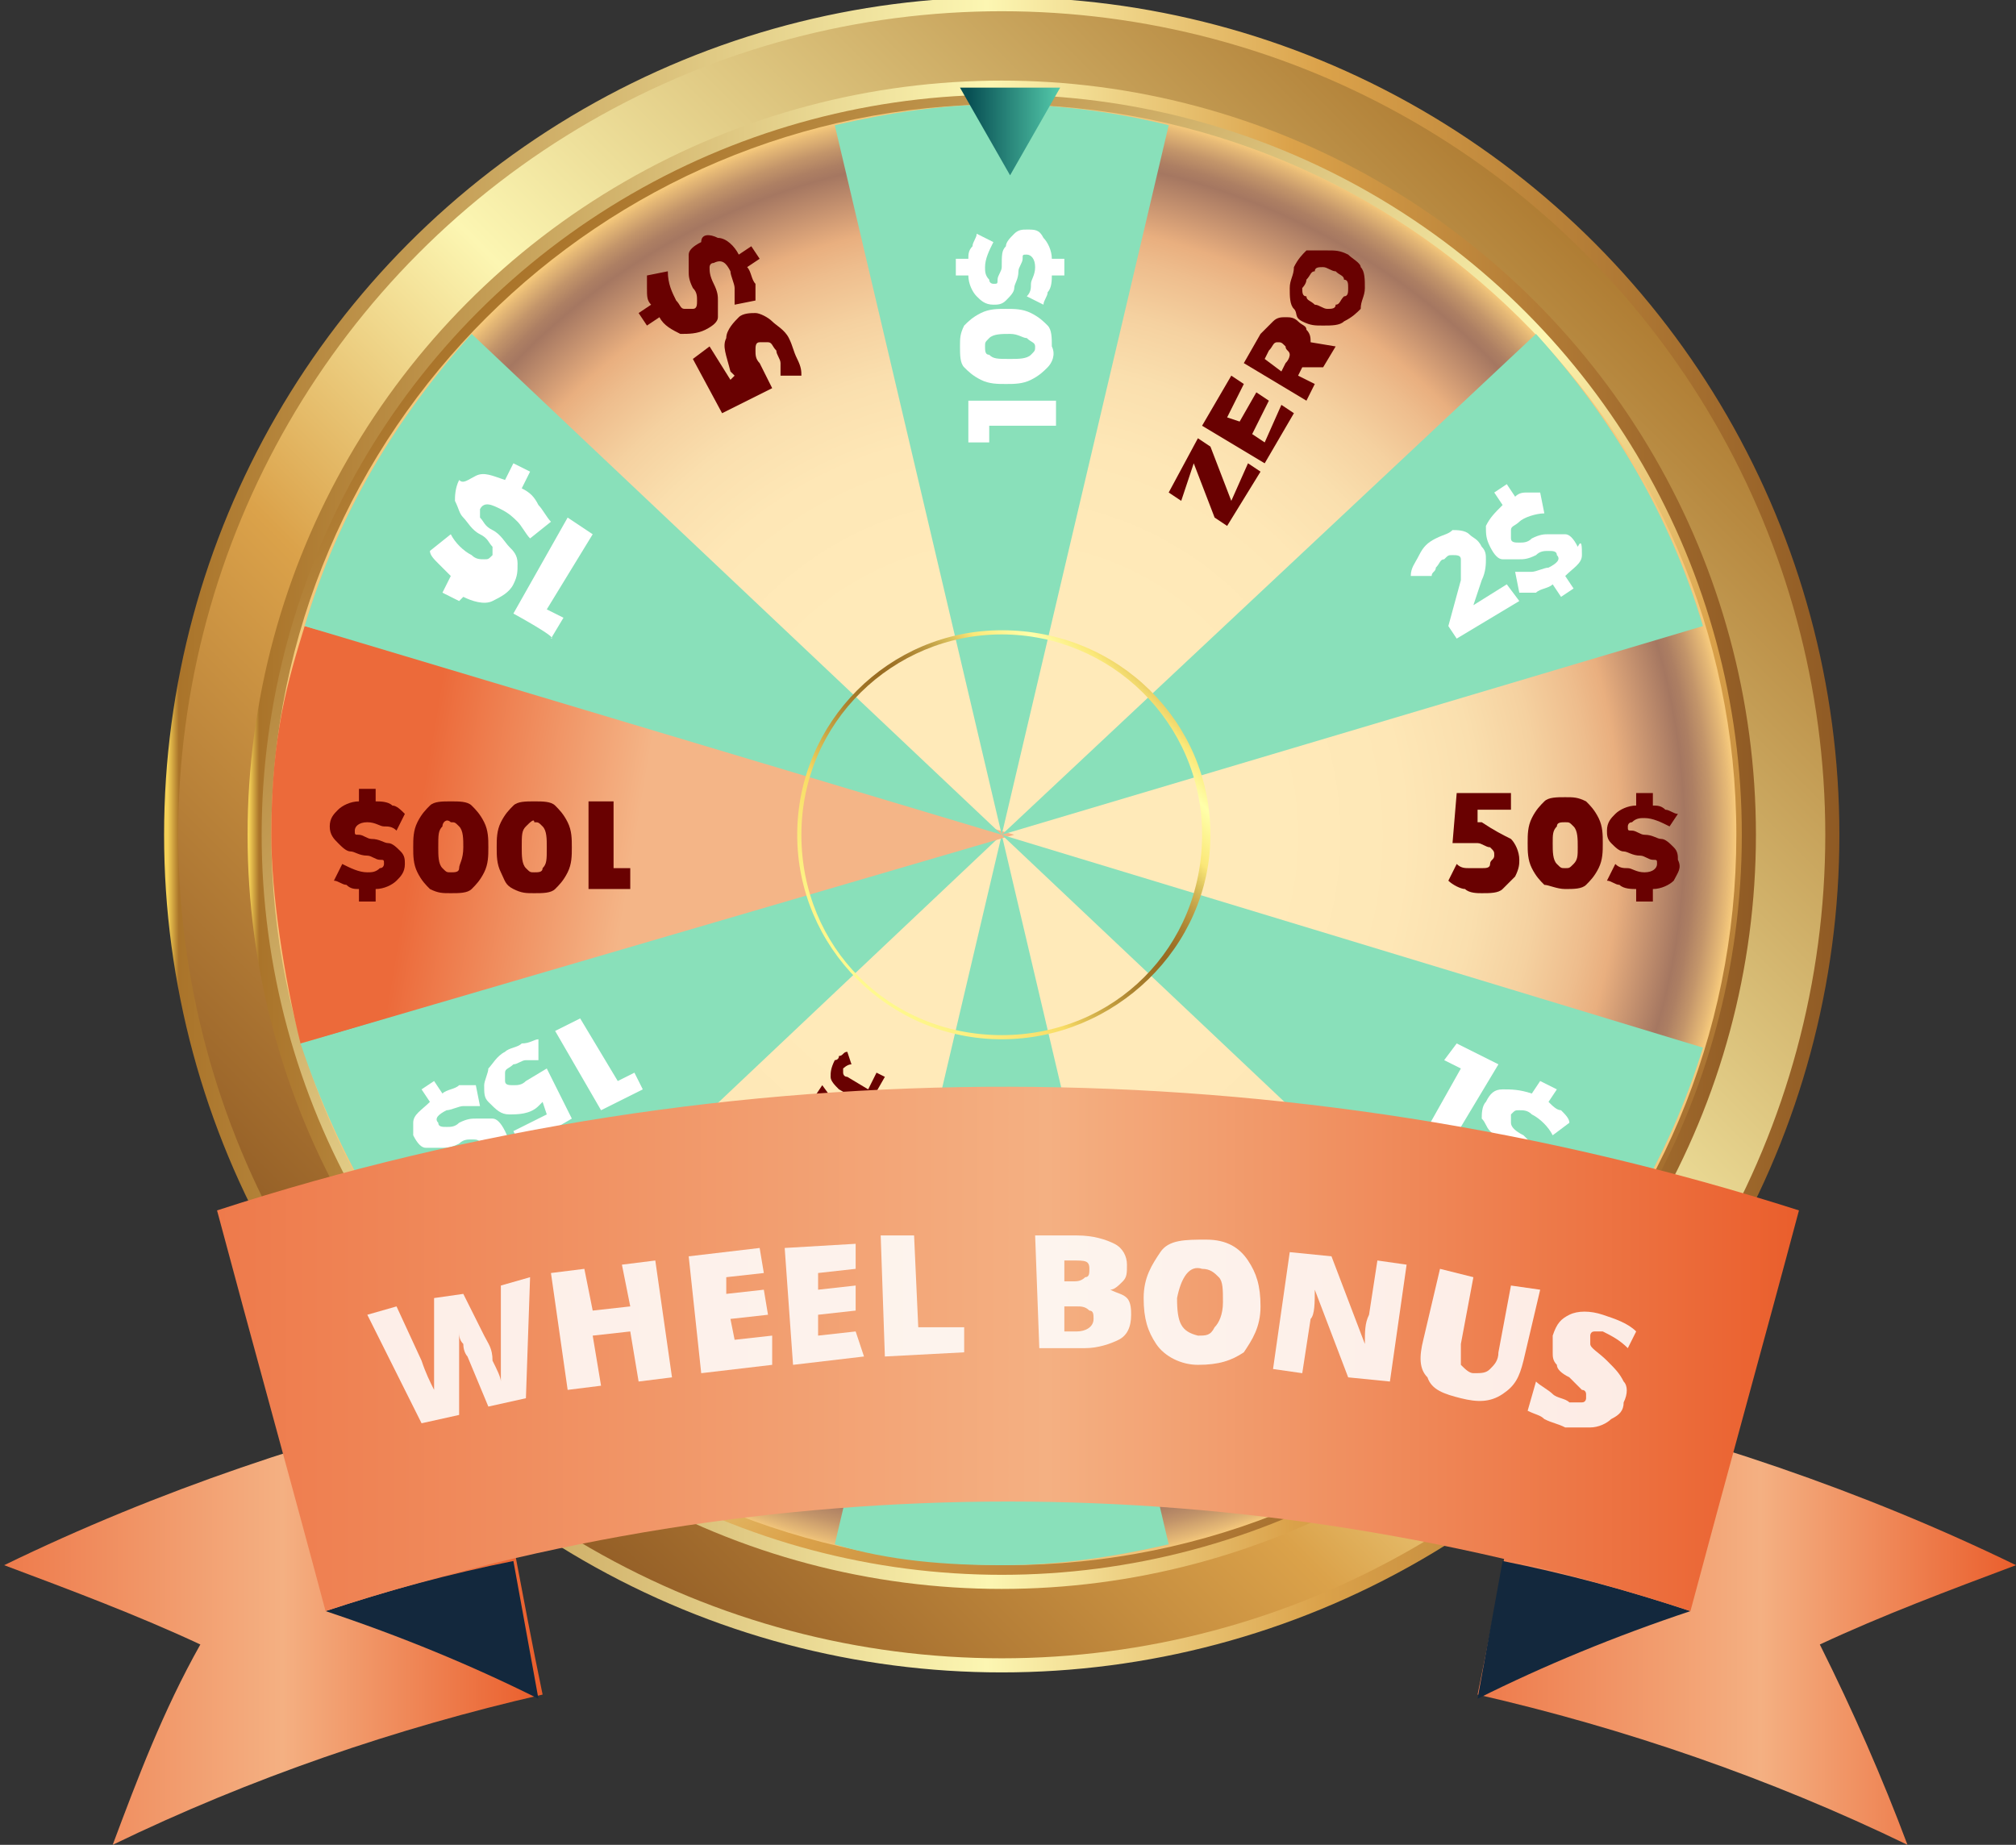 <?xml version="1.0" encoding="utf-8"?>
<!-- Generator: Adobe Illustrator 27.8.1, SVG Export Plug-In . SVG Version: 6.00 Build 0)  -->
<svg version="1.1" id="Layer_1" xmlns="http://www.w3.org/2000/svg" xmlns:xlink="http://www.w3.org/1999/xlink" x="0px" y="0px"
	 viewBox="0 0 48.3 44.2" style="enable-background:new 0 0 48.3 44.2;" xml:space="preserve">
<rect x="0" y="0" width="48.3" height="44.2" fill="#333333" stroke="none"/>
<style type="text/css">
	
		.st0{fill:url(#SVGID_1_);stroke:url(#SVGID_00000039822544043907197770000014112759061255991969_);stroke-width:0.338;stroke-miterlimit:10;}
	
		.st1{fill:url(#SVGID_00000021107917306969539910000015622594350418070941_);stroke:url(#SVGID_00000151517018568001649200000000832041488301303741_);stroke-width:0.338;stroke-miterlimit:10;}
	.st2{fill:url(#SVGID_00000036219584699114089750000010949034250261054090_);}
	.st3{fill:#89E0BA;}
	.st4{fill:url(#SVGID_00000105390818541229503900000011878249951004382105_);}
	.st5{fill:#FDEF9A;}
	.st6{fill:#FFFFFF;}
	.st7{fill:#690101;}
	.st8{fill:url(#SVGID_00000181805199844819859660000006903780073583540410_);}
	.st9{fill:url(#SVGID_00000171704756420710054050000017978974394415523003_);}
	.st10{fill:url(#SVGID_00000086665419232056580910000004937761890393508996_);}
	.st11{fill:#13283D;}
	.st12{fill:url(#SVGID_00000098206335734905509500000012492316796561565602_);}
	.st13{fill:url(#SVGID_00000152981378125022308240000000804950754381093300_);}
	.st14{opacity:0.86;}
</style>
<g>
	<g id="Layer_2_00000095304091425038390950000013988857648034823612_">
		<g id="_ÎÓÈ_1">
			
				<linearGradient id="SVGID_1_" gradientUnits="userSpaceOnUse" x1="39.18" y1="41.109" x2="9.91" y2="11.839" gradientTransform="matrix(1 0 0 -1 6.348833e-05 46)">
				<stop  offset="0" style="stop-color:#F4D056"/>
				<stop  offset="6.599999e-03" style="stop-color:#AA742A"/>
				<stop  offset="0.49" style="stop-color:#FCF6B2"/>
				<stop  offset="0.69" style="stop-color:#DBA24A"/>
				<stop  offset="1" style="stop-color:#8F5A24"/>
			</linearGradient>
			
				<linearGradient id="SVGID_00000013874081918368958390000016052961494576332953_" gradientUnits="userSpaceOnUse" x1="4.021" y1="25.977" x2="44.075" y2="25.977" gradientTransform="matrix(1 0 0 -1 6.348833e-05 46)">
				<stop  offset="0" style="stop-color:#F4D056"/>
				<stop  offset="6.599999e-03" style="stop-color:#AA742A"/>
				<stop  offset="0.49" style="stop-color:#FCF6B2"/>
				<stop  offset="0.69" style="stop-color:#DBA24A"/>
				<stop  offset="1" style="stop-color:#8F5A24"/>
			</linearGradient>
			
				<circle style="fill:url(#SVGID_1_);stroke:url(#SVGID_00000013874081918368958390000016052961494576332953_);stroke-width:0.338;stroke-miterlimit:10;" cx="24" cy="20" r="19.9"/>
			
				<linearGradient id="SVGID_00000003816842625833288620000002278337943014319527_" gradientUnits="userSpaceOnUse" x1="11.275" y1="38.751" x2="38.4" y2="11.626" gradientTransform="matrix(1 0 0 -1 6.348833e-05 46)">
				<stop  offset="0" style="stop-color:#F4D056"/>
				<stop  offset="6.599999e-03" style="stop-color:#AA742A"/>
				<stop  offset="0.49" style="stop-color:#FCF6B2"/>
				<stop  offset="0.69" style="stop-color:#DBA24A"/>
				<stop  offset="1" style="stop-color:#8F5A24"/>
			</linearGradient>
			
				<linearGradient id="SVGID_00000086659749421177665010000003997997665610274720_" gradientUnits="userSpaceOnUse" x1="5.972" y1="25.977" x2="42.124" y2="25.977" gradientTransform="matrix(1 0 0 -1 6.348833e-05 46)">
				<stop  offset="0" style="stop-color:#F4D056"/>
				<stop  offset="6.599999e-03" style="stop-color:#AA742A"/>
				<stop  offset="0.49" style="stop-color:#FCF6B2"/>
				<stop  offset="0.69" style="stop-color:#DBA24A"/>
				<stop  offset="1" style="stop-color:#8F5A24"/>
			</linearGradient>
			
				<circle style="fill:url(#SVGID_00000003816842625833288620000002278337943014319527_);stroke:url(#SVGID_00000086659749421177665010000003997997665610274720_);stroke-width:0.338;stroke-miterlimit:10;" cx="24" cy="20" r="17.9"/>
			
				<radialGradient id="SVGID_00000006681957233725735530000000628577326582149804_" cx="24.049" cy="25.977" r="17.514" gradientTransform="matrix(1 0 0 -1 0 46)" gradientUnits="userSpaceOnUse">
				<stop  offset="0.374" style="stop-color:#FFEAB9"/>
				<stop  offset="0.547" style="stop-color:#FEE7B6"/>
				<stop  offset="0.649" style="stop-color:#FADFAE"/>
				<stop  offset="0.732" style="stop-color:#F5D1A0"/>
				<stop  offset="0.804" style="stop-color:#EEBD8D"/>
				<stop  offset="0.843" style="stop-color:#E9AF7F"/>
				<stop  offset="0.931" style="stop-color:#A57761"/>
				<stop  offset="0.945" style="stop-color:#AD7F63"/>
				<stop  offset="0.966" style="stop-color:#C3956A"/>
				<stop  offset="0.991" style="stop-color:#E6B976"/>
				<stop  offset="1" style="stop-color:#F5C87B"/>
			</radialGradient>
			<path style="fill:url(#SVGID_00000006681957233725735530000000628577326582149804_);" d="M41.6,20c0,9.7-7.8,17.5-17.5,17.5
				S6.5,29.7,6.5,20S14.4,2.5,24,2.5S41.6,10.3,41.6,20z"/>
			<g>
				<path class="st3" d="M11.3,32L24,20l-16.8,5C8.1,27.7,9.5,30.1,11.3,32z"/>
				<path class="st3" d="M24,37.5c1.4,0,2.7-0.2,4-0.5l-4-17l-4,17C21.3,37.4,22.7,37.5,24,37.5L24,37.5z"/>
				
					<linearGradient id="SVGID_00000054948064165357072830000010049616915160967842_" gradientUnits="userSpaceOnUse" x1="-1014.159" y1="348.936" x2="-1013.074" y2="357.082" gradientTransform="matrix(-3.438488e-02 0.999 0.999 3.438488e-02 -373.657 1022.034)">
					<stop  offset="0" style="stop-color:#EC6A3A"/>
					<stop  offset="0.636" style="stop-color:#F4B587"/>
				</linearGradient>
				<path style="fill:url(#SVGID_00000054948064165357072830000010049616915160967842_);" d="M6.5,20c0,1.4,0.3,3.4,0.7,5l17.1-5
					L7.3,15C6.9,16.3,6.5,17.6,6.5,20L6.5,20z"/>
				<path class="st3" d="M40.8,25.1L24,20l12.7,12C38.6,30.1,40,27.7,40.8,25.1L40.8,25.1z"/>
				<path class="st3" d="M36.8,8L24,20l16.8-5C40,12.3,38.6,10,36.8,8L36.8,8z"/>
				<path class="st3" d="M7.3,15L24,20L11.3,8C9.5,10,8.1,12.3,7.3,15z"/>
				<path class="st3" d="M24,2.5c-1.4,0-2.7,0.2-4,0.5l4,17l4-17C26.8,2.7,25.4,2.5,24,2.5L24,2.5z"/>
			</g>
			<path class="st5" d="M23.6,32.8h-0.3v-0.9h0.2l0.4,0.5c0,0,0.1,0.1,0.1,0.1c0,0,0.1,0,0.1,0c0,0,0.1,0,0.1,0c0,0,0-0.1,0-0.1
				c0,0,0-0.1,0-0.1c0,0,0-0.1-0.1-0.1l0.1-0.3c0.1,0,0.1,0.1,0.2,0.2c0,0.1,0.1,0.2,0.1,0.3c0,0.1,0,0.2,0,0.2s-0.1,0.1-0.1,0.2
				c-0.1,0-0.1,0.1-0.2,0.1c-0.1,0-0.1,0-0.2,0c-0.1,0-0.1-0.1-0.2-0.2l-0.2-0.2C23.6,32.3,23.6,32.8,23.6,32.8z"/>
			<path class="st5" d="M23.3,33.2c0-0.1,0.1-0.1,0.2-0.2c0.1,0,0.2-0.1,0.3-0.1s0.2,0,0.3,0.1c0.1,0,0.2,0.1,0.2,0.2
				c0,0.1,0.1,0.2,0.1,0.3c0,0.1,0,0.2-0.1,0.3c0,0.1-0.1,0.1-0.2,0.2C24.1,34,24,34,23.9,34s-0.2,0-0.3-0.1c-0.1,0-0.2-0.1-0.2-0.2
				c0-0.1-0.1-0.2-0.1-0.3C23.3,33.3,23.3,33.2,23.3,33.2z M23.6,33.6c0.1,0,0.1,0.1,0.3,0.1s0.2,0,0.3-0.1c0.1,0,0.1-0.1,0.1-0.1
				c0-0.1,0-0.1-0.1-0.1c-0.1,0-0.1-0.1-0.3-0.1s-0.2,0-0.3,0.1c-0.1,0-0.1,0.1-0.1,0.1C23.5,33.5,23.6,33.5,23.6,33.6z"/>
			<path class="st5" d="M23.4,35c-0.1-0.1-0.1-0.2-0.1-0.3h-0.2v-0.2h0.2c0-0.1,0-0.2,0-0.2c0-0.1,0.1-0.1,0.1-0.2l0.3,0.1
				c0,0.1-0.1,0.1-0.1,0.2c0,0.1,0,0.1,0,0.2c0,0.1,0,0.2,0.1,0.2c0,0,0.1,0,0.1-0.1c0,0,0-0.1,0.1-0.2c0-0.1,0-0.2,0.1-0.2
				c0-0.1,0.1-0.1,0.1-0.2c0,0,0.1-0.1,0.2-0.1c0.1,0,0.2,0,0.3,0.1c0.1,0.1,0.1,0.2,0.1,0.3h0.2v0.2h-0.2c0,0.1,0,0.1,0,0.2
				c0,0.1,0,0.1-0.1,0.2L24.2,35c0.1-0.1,0.1-0.2,0.1-0.3c0-0.1,0-0.1,0-0.1c0,0,0,0-0.1,0c0,0-0.1,0-0.1,0.1c0,0,0,0.1-0.1,0.2
				c0,0.1,0,0.2-0.1,0.2c0,0.1-0.1,0.1-0.1,0.2c0,0-0.1,0.1-0.2,0.1C23.6,35.1,23.5,35.1,23.4,35L23.4,35z"/>
			<path class="st6" d="M23.2,9.6h2.1v0.6h-1.6v0.4h-0.5V9.6z"/>
			<path class="st6" d="M25.1,8.8c-0.1,0.1-0.2,0.2-0.4,0.3c-0.2,0.1-0.4,0.1-0.6,0.1c-0.2,0-0.4,0-0.6-0.1
				c-0.2-0.1-0.3-0.2-0.4-0.3c-0.1-0.1-0.1-0.3-0.1-0.5c0-0.2,0-0.3,0.1-0.5c0.1-0.1,0.2-0.2,0.4-0.3c0.2-0.1,0.4-0.1,0.6-0.1
				c0.2,0,0.4,0,0.6,0.1s0.3,0.2,0.4,0.3c0.1,0.1,0.1,0.3,0.1,0.5C25.3,8.5,25.2,8.7,25.1,8.8z M24.6,8.1C24.5,8.1,24.4,8,24.2,8
				c-0.2,0-0.4,0-0.5,0.1c-0.1,0.1-0.1,0.1-0.1,0.2c0,0.1,0,0.2,0.1,0.2c0.1,0.1,0.2,0.1,0.5,0.1c0.2,0,0.4,0,0.5-0.1
				c0.1-0.1,0.1-0.1,0.1-0.2C24.8,8.2,24.7,8.2,24.6,8.1z"/>
			<path class="st6" d="M25,5.7c0.1,0.1,0.2,0.3,0.2,0.5h0.3v0.4h-0.3c0,0.1,0,0.3-0.1,0.4c0,0.1-0.1,0.2-0.1,0.3l-0.4-0.2
				c0.1-0.1,0.1-0.2,0.1-0.3c0-0.1,0.1-0.2,0.1-0.4c0-0.2-0.1-0.3-0.2-0.3c-0.1,0-0.1,0-0.1,0.1c0,0.1-0.1,0.2-0.1,0.3
				c0,0.2-0.1,0.3-0.1,0.4c0,0.1-0.1,0.2-0.2,0.3c-0.1,0.1-0.2,0.1-0.3,0.1c-0.2,0-0.3-0.1-0.4-0.2c-0.1-0.1-0.2-0.3-0.2-0.5h-0.3
				V6.2h0.3c0-0.1,0-0.2,0.1-0.3c0-0.1,0.1-0.2,0.1-0.3l0.4,0.2c-0.1,0.2-0.2,0.4-0.2,0.6c0,0.1,0,0.2,0.1,0.3
				c0,0.1,0.1,0.1,0.1,0.1c0.1,0,0.1,0,0.1-0.1c0-0.1,0.1-0.2,0.1-0.3C24,6.1,24,6,24.1,5.9c0-0.1,0.1-0.2,0.2-0.3
				c0.1-0.1,0.2-0.1,0.3-0.1C24.8,5.5,24.9,5.5,25,5.7L25,5.7z"/>
			<path class="st6" d="M36.1,14l0.3,0.4l-1.5,0.9l-0.2-0.3l0.3-1.1c0-0.1,0-0.2,0-0.3c0-0.1,0-0.1,0-0.2c0-0.1-0.1-0.1-0.2-0.1
				c-0.1,0-0.1,0-0.2,0.1c-0.1,0-0.1,0.1-0.2,0.2c0,0.1-0.1,0.1-0.1,0.2l-0.5,0c0-0.2,0.1-0.3,0.2-0.5c0.1-0.2,0.2-0.3,0.4-0.4
				c0.2-0.1,0.3-0.1,0.4-0.2c0.1,0,0.3,0,0.4,0.1c0.1,0.1,0.2,0.1,0.3,0.3c0.1,0.1,0.1,0.2,0.1,0.3c0,0.1,0,0.3-0.1,0.5l-0.2,0.6
				L36.1,14L36.1,14z"/>
			<path class="st6" d="M37.9,13.3c0,0.2-0.2,0.3-0.4,0.5l0.2,0.3l-0.3,0.2L37.2,14c-0.1,0.1-0.3,0.1-0.4,0.2c-0.1,0-0.3,0-0.4,0
				l-0.1-0.5c0.1,0,0.3,0,0.4,0c0.1,0,0.3-0.1,0.4-0.1c0.2-0.1,0.3-0.2,0.2-0.3c0-0.1-0.1-0.1-0.2-0.1c-0.1,0-0.2,0-0.3,0.1
				c-0.2,0.1-0.3,0.1-0.4,0.1c-0.1,0-0.2,0-0.4,0c-0.1,0-0.2-0.1-0.3-0.3c-0.1-0.2-0.1-0.3-0.1-0.5c0.1-0.2,0.2-0.3,0.4-0.5
				l-0.2-0.3l0.3-0.2l0.2,0.3c0.1-0.1,0.2-0.1,0.3-0.1c0.1,0,0.2,0,0.3,0l0.1,0.5c-0.2,0-0.5,0.1-0.6,0.2c-0.1,0.1-0.2,0.1-0.2,0.2
				c0,0.1,0,0.1,0,0.2c0,0.1,0.1,0.1,0.2,0.1c0.1,0,0.2,0,0.3-0.1c0.2-0.1,0.3-0.1,0.4-0.1c0.1,0,0.2,0,0.4,0c0.1,0,0.2,0.1,0.3,0.3
				C37.9,12.9,37.9,13.1,37.9,13.3L37.9,13.3z"/>
			<path class="st6" d="M14.4,26.6l-1.1-1.9l0.6-0.3l0.9,1.5l0.4-0.2l0.2,0.4L14.4,26.6z"/>
			<path class="st6" d="M12.2,26.7c-0.2,0-0.3-0.1-0.5-0.3c-0.1-0.1-0.1-0.2-0.1-0.4c0-0.1,0.1-0.3,0.1-0.4c0.1-0.1,0.2-0.3,0.4-0.4
				c0.1-0.1,0.3-0.1,0.4-0.2c0.2,0,0.3-0.1,0.4-0.1l0,0.5c-0.1,0-0.2,0-0.3,0c-0.1,0-0.2,0.1-0.3,0.1c-0.1,0.1-0.2,0.1-0.2,0.2
				c0,0.1,0,0.1,0,0.2c0,0.1,0.1,0.1,0.2,0.1c0.1,0,0.2,0,0.3-0.1l0.5-0.3l0.6,1.2l-1.2,0.7l-0.2-0.4l0.8-0.4l-0.1-0.3l-0.1,0.1
				C12.7,26.7,12.4,26.7,12.2,26.7L12.2,26.7z"/>
			<path class="st6" d="M9.9,26.9c0-0.2,0.2-0.3,0.4-0.5l-0.2-0.3l0.3-0.2l0.2,0.3c0.1-0.1,0.3-0.1,0.4-0.2c0.1,0,0.3,0,0.4,0
				l0.1,0.5c-0.1,0-0.2,0-0.4,0c-0.1,0-0.3,0.1-0.4,0.1c-0.2,0.1-0.3,0.2-0.2,0.3c0,0.1,0.1,0.1,0.2,0.1s0.2,0,0.3-0.1
				c0.2-0.1,0.3-0.1,0.4-0.1c0.1,0,0.2,0,0.4,0c0.1,0,0.2,0.1,0.3,0.3c0.1,0.2,0.1,0.3,0.1,0.5c0,0.2-0.2,0.3-0.4,0.5l0.2,0.3
				l-0.3,0.2l-0.2-0.3c-0.1,0.1-0.2,0.1-0.3,0.1c-0.1,0-0.2,0-0.3,0L10.7,28c0.2,0,0.5-0.1,0.6-0.2c0.1-0.1,0.2-0.1,0.2-0.2
				c0-0.1,0-0.1,0-0.2c0-0.1-0.1-0.1-0.2-0.1c-0.1,0-0.2,0-0.3,0.1c-0.2,0.1-0.3,0.1-0.4,0.1c-0.1,0-0.2,0-0.4,0
				c-0.1,0-0.2-0.1-0.3-0.3C9.9,27.2,9.9,27,9.9,26.9L9.9,26.9z"/>
			<path class="st6" d="M35.9,25.5l-1.2,2l-0.6-0.3l0.9-1.6l-0.4-0.2l0.3-0.4L35.9,25.5L35.9,25.5z"/>
			<path class="st6" d="M36.6,28.5c-0.2,0-0.4,0-0.6-0.1l-0.2,0.3l-0.4-0.2l0.2-0.3c-0.1-0.1-0.3-0.2-0.4-0.3
				c-0.1-0.1-0.2-0.2-0.2-0.3l0.4-0.3c0.1,0.1,0.1,0.2,0.2,0.3c0.1,0.1,0.2,0.2,0.3,0.3c0.2,0.1,0.4,0.1,0.4,0c0-0.1,0-0.1,0-0.2
				c0-0.1-0.1-0.2-0.3-0.3c-0.1-0.1-0.2-0.2-0.3-0.3c-0.1-0.1-0.1-0.2-0.2-0.3c0-0.1,0-0.3,0.1-0.4c0.1-0.2,0.2-0.3,0.4-0.3
				c0.2,0,0.4,0,0.7,0.1l0.2-0.3l0.4,0.2l-0.2,0.3c0.1,0.1,0.2,0.2,0.3,0.2c0.1,0.1,0.2,0.2,0.2,0.3l-0.4,0.3
				c-0.1-0.2-0.3-0.4-0.5-0.5c-0.1-0.1-0.2-0.1-0.3-0.1c-0.1,0-0.1,0-0.2,0.1c0,0.1,0,0.1,0,0.2c0,0.1,0.1,0.2,0.3,0.3
				c0.1,0.1,0.2,0.2,0.3,0.3c0.1,0.1,0.1,0.2,0.2,0.3c0,0.1,0,0.3-0.1,0.4C37,28.3,36.8,28.4,36.6,28.5L36.6,28.5z"/>
			<path class="st6" d="M12.3,14.7l1.3-2.3l0.6,0.4l-1.1,1.8l0.4,0.2l-0.3,0.5C13.4,15.3,12.3,14.7,12.3,14.7z"/>
			<path class="st6" d="M11.4,11.4c0.2-0.1,0.4,0,0.7,0.1l0.2-0.4l0.4,0.2l-0.2,0.4c0.2,0.1,0.3,0.2,0.4,0.4
				c0.1,0.1,0.2,0.3,0.3,0.4l-0.5,0.4c-0.1-0.1-0.2-0.3-0.3-0.4c-0.1-0.1-0.2-0.2-0.4-0.3c-0.2-0.1-0.4-0.2-0.5,0c0,0.1,0,0.1,0,0.2
				c0.1,0.1,0.1,0.2,0.3,0.3c0.2,0.1,0.3,0.3,0.4,0.4c0.1,0.1,0.2,0.2,0.2,0.4s0,0.3-0.1,0.5c-0.1,0.2-0.3,0.3-0.5,0.4
				c-0.2,0.1-0.5,0-0.7-0.1L11,14.4l-0.4-0.2l0.2-0.4c-0.1-0.1-0.2-0.2-0.3-0.3c-0.1-0.1-0.2-0.2-0.2-0.3l0.5-0.4
				c0.1,0.2,0.3,0.4,0.5,0.5c0.1,0.1,0.2,0.1,0.3,0.1c0.1,0,0.1,0,0.2-0.1c0-0.1,0-0.1,0-0.2c-0.1-0.1-0.1-0.2-0.3-0.3
				c-0.2-0.1-0.3-0.3-0.4-0.4c-0.1-0.1-0.1-0.2-0.2-0.4c0-0.1,0-0.3,0.1-0.5C11.1,11.6,11.2,11.5,11.4,11.4L11.4,11.4z"/>
			<g>
				<path class="st7" d="M29.9,11.1l0.3,0.2l-0.8,1.3l-0.3-0.2l-0.5-1.3L28.3,12L28,11.8l0.7-1.3l0.3,0.2l0.5,1.3L29.9,11.1
					L29.9,11.1z"/>
				<path class="st7" d="M30.7,9.7l0.3,0.2l-0.7,1.2l-1.5-0.9l0.7-1.2l0.3,0.2L29.4,10l0.3,0.1l0.4-0.7l0.3,0.2L30,10.4l0.3,0.2
					L30.7,9.7L30.7,9.7z"/>
				<path class="st7" d="M31.2,8.8L31.1,9l0.4,0.2l-0.2,0.4l-1.5-0.9l0.4-0.7c0.1-0.1,0.2-0.2,0.3-0.3c0.1-0.1,0.2-0.1,0.3-0.1
					c0.1,0,0.2,0,0.3,0.1c0.1,0.1,0.2,0.1,0.2,0.2c0.1,0.1,0.1,0.2,0.1,0.3L32,8.3l-0.3,0.5L31.2,8.8L31.2,8.8z M30.6,8.2
					c-0.1,0-0.1,0.1-0.2,0.2l-0.1,0.2l0.4,0.3l0.1-0.2c0.1-0.1,0.1-0.2,0.1-0.2c0-0.1-0.1-0.1-0.1-0.2C30.7,8.2,30.7,8.2,30.6,8.2
					L30.6,8.2z"/>
				<path class="st7" d="M32.2,7.7c-0.1,0.1-0.3,0.1-0.5,0.1c-0.2,0-0.3,0-0.5-0.1S31.1,7.5,31,7.4c-0.1-0.1-0.1-0.3-0.1-0.5
					c0-0.2,0.1-0.3,0.1-0.5c0.1-0.2,0.2-0.3,0.3-0.4C31.5,6,31.7,6,31.8,6c0.2,0,0.3,0,0.5,0.1c0.1,0.1,0.3,0.2,0.3,0.3
					c0.1,0.1,0.1,0.3,0.1,0.5c0,0.2-0.1,0.3-0.1,0.5C32.5,7.5,32.4,7.6,32.2,7.7z M32.3,6.9c0-0.1,0-0.2-0.1-0.2
					c0-0.1-0.1-0.1-0.2-0.2c-0.1,0-0.2-0.1-0.3-0.1c-0.1,0-0.2,0-0.2,0.1c-0.1,0-0.1,0.1-0.2,0.2c0,0.1-0.1,0.2-0.1,0.2
					c0,0.1,0,0.2,0.1,0.2c0,0.1,0.1,0.1,0.2,0.2c0.1,0,0.2,0.1,0.3,0.1c0.1,0,0.2,0,0.2-0.1c0.1,0,0.1-0.1,0.2-0.2
					C32.3,7.1,32.3,7,32.3,6.9L32.3,6.9z"/>
				<path class="st7" d="M20.1,25.3c0.1,0,0.1-0.1,0.2-0.1l0.1,0.3c-0.1,0-0.2,0.1-0.2,0.1c0,0,0,0.1,0,0.1c0,0,0,0.1,0.1,0.1
					l0.5,0.3l0.2-0.4l0.2,0.1l-0.4,0.7l-0.7-0.4c-0.1-0.1-0.2-0.2-0.2-0.3c0-0.1,0-0.2,0.1-0.4C20,25.4,20.1,25.4,20.1,25.3
					L20.1,25.3z"/>
				<path class="st7" d="M19.4,26.9l0.3-0.4l-0.2-0.2l0.2-0.3l0.8,1.1l-0.2,0.3L19,27.2l0.2-0.3C19.2,26.9,19.4,26.9,19.4,26.9z
					 M19.7,27l0.4,0.1l-0.3-0.3L19.7,27z"/>
				<path class="st7" d="M18.9,27.5c0.1-0.1,0.2-0.1,0.3-0.1c0.1,0,0.2,0,0.3,0.1c0.1,0.1,0.2,0.1,0.2,0.2c0.1,0.1,0.1,0.2,0.1,0.3
					c0,0.1,0,0.2-0.1,0.3c-0.1,0.1-0.1,0.2-0.2,0.2c-0.1,0.1-0.2,0.1-0.3,0.1l-0.1-0.3c0.1,0,0.2-0.1,0.3-0.2c0-0.1,0.1-0.1,0.1-0.2
					c0-0.1,0-0.1,0-0.2c0-0.1-0.1-0.1-0.1-0.1c-0.1,0-0.1-0.1-0.2-0.1c-0.1,0-0.1,0-0.2,0c-0.1,0-0.1,0.1-0.1,0.1
					c-0.1,0.1-0.1,0.2,0,0.3l-0.3,0.1c0-0.1,0-0.2,0-0.3c0-0.1,0-0.2,0.1-0.3C18.7,27.7,18.8,27.6,18.9,27.5L18.9,27.5z"/>
				<path class="st7" d="M18.5,29l-0.1-0.2l-0.3-0.2l0.2-0.3l1.1,0.6l-0.2,0.3L18.8,29l0.2,0.7L18.8,30l-0.2-0.7l-0.9,0.1l0.2-0.3
					L18.5,29L18.5,29z"/>
				<path class="st7" d="M18.2,30.8c-0.1,0.1-0.1,0.1-0.2,0.1c-0.1,0-0.2,0-0.2-0.1c-0.1,0-0.1-0.1-0.2-0.2c0-0.1,0-0.2,0-0.2
					c0-0.1,0-0.2,0.1-0.3l0.1-0.2l-0.3-0.2l0.2-0.3l1.1,0.6l-0.3,0.5C18.4,30.7,18.3,30.8,18.2,30.8z M17.9,30.4c0,0,0,0.1,0.1,0.1
					c0,0,0.1,0,0.1,0c0,0,0.1-0.1,0.1-0.1l0.1-0.2L18,30.1l-0.1,0.2C17.9,30.3,17.8,30.4,17.9,30.4L17.9,30.4z"/>
				<path class="st7" d="M16.9,30.9c0.1-0.1,0.2-0.1,0.3-0.1c0.1,0,0.2,0,0.3,0.1c0.1,0.1,0.2,0.1,0.2,0.2c0.1,0.1,0.1,0.2,0.1,0.3
					c0,0.1,0,0.2-0.1,0.3c-0.1,0.1-0.1,0.2-0.2,0.3c-0.1,0.1-0.2,0.1-0.3,0.1c-0.1,0-0.2,0-0.3-0.1s-0.2-0.1-0.2-0.2
					c-0.1-0.1-0.1-0.2-0.1-0.3c0-0.1,0-0.2,0.1-0.3C16.7,31,16.8,30.9,16.9,30.9z M16.9,31.5c0,0.1,0,0.1,0,0.2
					c0,0.1,0.1,0.1,0.1,0.1c0.1,0,0.1,0.1,0.2,0.1c0.1,0,0.1,0,0.2,0c0.1,0,0.1-0.1,0.1-0.1c0-0.1,0-0.1,0-0.2c0-0.1,0-0.1,0-0.2
					c0-0.1-0.1-0.1-0.1-0.1c-0.1,0-0.1-0.1-0.2-0.1c-0.1,0-0.1,0-0.2,0c-0.1,0-0.1,0.1-0.1,0.1C16.9,31.3,16.9,31.4,16.9,31.5
					L16.9,31.5z"/>
				<path class="st7" d="M17,32.6l0.2-0.3l0.2,0.1l-0.5,0.9l-0.2-0.1l0.2-0.3L16,32.4l0.2-0.3L17,32.6L17,32.6z"/>
				<path class="st7" d="M36.2,20.1c0.1,0.1,0.2,0.3,0.2,0.5c0,0.1,0,0.2-0.1,0.4c-0.1,0.1-0.2,0.2-0.3,0.3
					c-0.1,0.1-0.3,0.1-0.5,0.1c-0.1,0-0.3,0-0.4-0.1c-0.1,0-0.3-0.1-0.4-0.2l0.2-0.4c0.1,0.1,0.2,0.1,0.3,0.1c0.1,0,0.2,0,0.3,0
					c0.1,0,0.2,0,0.2-0.1s0.1-0.1,0.1-0.2c0-0.1,0-0.1-0.1-0.2c-0.1,0-0.2-0.1-0.3-0.1l-0.6,0l0.1-1.2l1.3,0l0,0.4l-0.8,0l0,0.3
					l0.1,0C35.8,19.9,36,20,36.2,20.1L36.2,20.1z"/>
				<path class="st7" d="M37,21.2c-0.1-0.1-0.2-0.2-0.3-0.4c-0.1-0.2-0.1-0.4-0.1-0.6c0-0.2,0-0.4,0.1-0.6c0.1-0.2,0.2-0.3,0.3-0.4
					c0.1-0.1,0.3-0.1,0.5-0.1c0.2,0,0.3,0,0.5,0.1c0.1,0.1,0.2,0.2,0.3,0.4c0.1,0.2,0.1,0.4,0.1,0.6c0,0.2,0,0.4-0.1,0.6
					c-0.1,0.2-0.2,0.3-0.3,0.4c-0.1,0.1-0.3,0.1-0.5,0.1C37.3,21.3,37.1,21.2,37,21.2L37,21.2z M37.7,20.7c0.1-0.1,0.1-0.2,0.1-0.4
					c0-0.2,0-0.4-0.1-0.5c-0.1-0.1-0.1-0.1-0.2-0.1c-0.1,0-0.2,0-0.2,0.1c-0.1,0.1-0.1,0.2-0.1,0.4c0,0.2,0,0.4,0.1,0.5
					c0.1,0.1,0.1,0.1,0.2,0.1C37.6,20.8,37.6,20.8,37.7,20.7z"/>
				<path class="st7" d="M40.1,21.1c-0.1,0.1-0.3,0.2-0.5,0.2l0,0.3l-0.4,0l0-0.3c-0.1,0-0.3,0-0.4-0.1c-0.1,0-0.2-0.1-0.3-0.1
					l0.2-0.4c0.1,0.1,0.2,0.1,0.3,0.1c0.1,0,0.2,0.1,0.4,0.1c0.2,0,0.3-0.1,0.3-0.2c0-0.1,0-0.1-0.1-0.1c-0.1,0-0.2-0.1-0.3-0.1
					c-0.2,0-0.3-0.1-0.4-0.1c-0.1,0-0.2-0.1-0.3-0.2c-0.1-0.1-0.1-0.2-0.1-0.3c0-0.2,0.1-0.3,0.2-0.4c0.1-0.1,0.3-0.2,0.5-0.2l0-0.3
					l0.4,0l0,0.3c0.1,0,0.2,0,0.3,0.1c0.1,0,0.2,0.1,0.3,0.1L40,19.8c-0.2-0.1-0.4-0.2-0.6-0.2c-0.1,0-0.2,0-0.3,0.1
					c-0.1,0-0.1,0.1-0.1,0.1c0,0.1,0,0.1,0.1,0.1c0.1,0,0.2,0.1,0.3,0.1c0.2,0,0.3,0.1,0.4,0.1c0.1,0,0.2,0.1,0.3,0.2
					c0.1,0.1,0.1,0.2,0.1,0.3C40.3,20.8,40.2,20.9,40.1,21.1L40.1,21.1z"/>
				<path class="st7" d="M14.1,21.3l0-2.1l0.6,0l0,1.6l0.4,0l0,0.5C15.1,21.3,14.1,21.3,14.1,21.3z"/>
				<path class="st7" d="M13.3,19.3c0.1,0.1,0.2,0.2,0.3,0.4c0.1,0.2,0.1,0.4,0.1,0.6c0,0.2,0,0.4-0.1,0.6c-0.1,0.2-0.2,0.3-0.3,0.4
					c-0.1,0.1-0.3,0.1-0.5,0.1c-0.2,0-0.3,0-0.5-0.1s-0.2-0.2-0.3-0.4c-0.1-0.2-0.1-0.4-0.1-0.6c0-0.2,0-0.4,0.1-0.6
					c0.1-0.2,0.2-0.3,0.3-0.4c0.1-0.1,0.3-0.1,0.5-0.1C13,19.2,13.2,19.2,13.3,19.3L13.3,19.3z M12.6,19.8c-0.1,0.1-0.1,0.2-0.1,0.5
					c0,0.2,0,0.4,0.1,0.5c0.1,0.1,0.1,0.1,0.2,0.1c0.1,0,0.2,0,0.2-0.1c0.1-0.1,0.1-0.2,0.1-0.5c0-0.2,0-0.4-0.1-0.5
					c-0.1-0.1-0.1-0.1-0.2-0.1C12.8,19.6,12.7,19.7,12.6,19.8L12.6,19.8z"/>
				<path class="st7" d="M11.3,19.3c0.1,0.1,0.2,0.2,0.3,0.4c0.1,0.2,0.1,0.4,0.1,0.6c0,0.2,0,0.4-0.1,0.6c-0.1,0.2-0.2,0.3-0.3,0.4
					c-0.1,0.1-0.3,0.1-0.5,0.1c-0.2,0-0.3,0-0.5-0.1c-0.1-0.1-0.2-0.2-0.3-0.4c-0.1-0.2-0.1-0.4-0.1-0.6c0-0.2,0-0.4,0.1-0.6
					c0.1-0.2,0.2-0.3,0.3-0.4c0.1-0.1,0.3-0.1,0.5-0.1C11,19.2,11.2,19.2,11.3,19.3L11.3,19.3z M10.6,19.8c-0.1,0.1-0.1,0.2-0.1,0.5
					c0,0.2,0,0.4,0.1,0.5c0.1,0.1,0.1,0.1,0.2,0.1c0.1,0,0.2,0,0.2-0.1s0.1-0.2,0.1-0.5c0-0.2,0-0.4-0.1-0.5
					c-0.1-0.1-0.1-0.1-0.2-0.1C10.7,19.6,10.6,19.7,10.6,19.8L10.6,19.8z"/>
				<path class="st7" d="M8.1,19.4c0.1-0.1,0.3-0.2,0.5-0.2l0-0.3l0.4,0l0,0.3c0.1,0,0.3,0,0.4,0.1c0.1,0,0.2,0.1,0.3,0.2l-0.2,0.4
					c-0.1-0.1-0.2-0.1-0.3-0.1c-0.1,0-0.2-0.1-0.4-0.1c-0.2,0-0.3,0.1-0.3,0.2c0,0.1,0,0.1,0.1,0.1c0.1,0,0.2,0.1,0.3,0.1
					c0.2,0,0.3,0.1,0.4,0.1c0.1,0,0.2,0.1,0.3,0.2c0.1,0.1,0.1,0.2,0.1,0.3c0,0.2-0.1,0.3-0.2,0.4c-0.1,0.1-0.3,0.2-0.5,0.2l0,0.3
					l-0.4,0l0-0.3c-0.1,0-0.2,0-0.3-0.1c-0.1,0-0.2-0.1-0.3-0.1l0.2-0.4c0.2,0.1,0.4,0.2,0.6,0.2c0.1,0,0.2,0,0.3-0.1
					c0.1,0,0.1-0.1,0.1-0.1c0-0.1,0-0.1-0.1-0.1c-0.1,0-0.2-0.1-0.3-0.1c-0.2,0-0.3-0.1-0.4-0.1c-0.1,0-0.2-0.1-0.3-0.2
					C8,20.1,7.9,20,7.9,19.8C7.9,19.6,8,19.5,8.1,19.4L8.1,19.4z"/>
				<path class="st7" d="M30.8,32.1c0,0.1-0.1,0.2-0.2,0.2c-0.1,0-0.1,0.1-0.2,0.1c-0.1,0-0.1,0-0.2-0.1c-0.1-0.1-0.1-0.1-0.2-0.2
					c0-0.1-0.1-0.2-0.1-0.2c0-0.1,0-0.2,0-0.2l0.3,0c0,0.1,0,0.1,0,0.2c0,0.1,0,0.1,0.1,0.2c0,0.1,0.1,0.1,0.1,0.1c0,0,0.1,0,0.1,0
					c0,0,0.1-0.1,0.1-0.1c0,0,0-0.1-0.1-0.2l-0.2-0.3l0.6-0.3l0.4,0.7L31.1,32l-0.2-0.4l-0.2,0.1l0,0.1C30.8,31.9,30.8,32,30.8,32.1
					z"/>
				<path class="st7" d="M30.9,33.4c-0.1,0-0.2-0.1-0.3-0.2l-0.2,0.1l-0.1-0.2l0.2-0.1c0-0.1-0.1-0.2-0.1-0.2c0-0.1,0-0.1,0-0.2
					l0.3,0c0,0.1,0,0.1,0,0.2s0,0.1,0.1,0.2c0.1,0.1,0.1,0.2,0.2,0.1c0,0,0,0,0-0.1c0,0,0-0.1,0-0.2c0-0.1,0-0.2-0.1-0.2
					c0-0.1,0-0.1,0-0.2c0-0.1,0.1-0.1,0.1-0.2c0.1,0,0.2-0.1,0.3,0c0.1,0,0.2,0.1,0.3,0.2l0.2-0.1l0.1,0.2l-0.2,0.1
					c0,0.1,0,0.1,0.1,0.2c0,0.1,0,0.1,0,0.2l-0.3,0c0-0.1,0-0.2-0.1-0.3c0-0.1-0.1-0.1-0.1-0.1c0,0-0.1,0-0.1,0c0,0,0,0,0,0.1
					s0,0.1,0,0.2c0,0.1,0,0.2,0.1,0.2c0,0.1,0,0.1,0,0.2c0,0.1-0.1,0.1-0.1,0.2C31.1,33.4,31,33.4,30.9,33.4L30.9,33.4z"/>
				<path class="st7" d="M17.4,8.1c0-0.2,0.2-0.4,0.3-0.5c0.1-0.1,0.3-0.1,0.4-0.1c0.1,0,0.3,0.1,0.4,0.2c0.1,0.1,0.3,0.2,0.4,0.4
					C19,8.3,19,8.4,19.1,8.6s0.1,0.3,0.1,0.4l-0.5,0c0-0.1,0-0.2,0-0.3c0-0.1-0.1-0.2-0.1-0.3c-0.1-0.1-0.1-0.2-0.2-0.2
					c-0.1,0-0.1,0-0.2,0c-0.1,0-0.1,0.1-0.1,0.2c0,0.1,0,0.2,0.1,0.3l0.3,0.6l-1.2,0.6l-0.7-1.3l0.4-0.3l0.5,0.8L17.6,9l-0.1-0.1
					C17.4,8.5,17.3,8.3,17.4,8.1L17.4,8.1z"/>
				<path class="st7" d="M17.2,5.7c0.2,0,0.4,0.2,0.5,0.4L18,5.9l0.2,0.3l-0.3,0.2C18,6.5,18,6.7,18.1,6.8c0,0.2,0,0.3,0,0.4
					l-0.5,0.1c0-0.1,0-0.3,0-0.4c0-0.1-0.1-0.3-0.1-0.4c-0.1-0.2-0.2-0.3-0.4-0.2C17,6.3,17,6.4,17,6.4c0,0.1,0,0.2,0.1,0.4
					c0.1,0.2,0.1,0.3,0.1,0.4c0,0.1,0,0.2,0,0.4c0,0.1-0.1,0.2-0.3,0.3C16.7,8,16.5,8,16.3,8c-0.2-0.1-0.4-0.2-0.5-0.4l-0.3,0.2
					l-0.2-0.3l0.3-0.2c-0.1-0.1-0.1-0.2-0.1-0.4c0-0.1,0-0.2,0-0.3L16,6.5c0,0.3,0.1,0.5,0.2,0.7c0.1,0.1,0.1,0.2,0.2,0.2
					c0.1,0,0.1,0,0.2,0c0.1,0,0.1-0.1,0.1-0.2c0-0.1,0-0.2-0.1-0.3c-0.1-0.2-0.1-0.3-0.1-0.4c0-0.1,0-0.2,0-0.4
					c0-0.1,0.1-0.2,0.3-0.3C16.8,5.6,17,5.6,17.2,5.7L17.2,5.7z"/>
			</g>
			
				<linearGradient id="SVGID_00000074404795009509010980000010327281676477024640_" gradientUnits="userSpaceOnUse" x1="23.004" y1="42.81" x2="25.444" y2="42.81" gradientTransform="matrix(1 0 0 -1 0 46)">
				<stop  offset="8.600000e-02" style="stop-color:#085054"/>
				<stop  offset="1" style="stop-color:#55CCAC"/>
			</linearGradient>
			<polygon style="fill:url(#SVGID_00000074404795009509010980000010327281676477024640_);" points="24.2,4.2 25.4,2.1 23,2.1 			
				"/>
			
				<linearGradient id="SVGID_00000093174092165298193630000018393022968296819118_" gradientUnits="userSpaceOnUse" x1="20.504" y1="22.433" x2="28.658" y2="30.587" gradientTransform="matrix(1 0 0 -1 0 46)">
				<stop  offset="0" style="stop-color:#FFFB90"/>
				<stop  offset="0.141" style="stop-color:#FBE978"/>
				<stop  offset="0.239" style="stop-color:#F8DC65"/>
				<stop  offset="0.27" style="stop-color:#E6C758"/>
				<stop  offset="0.337" style="stop-color:#C49F40"/>
				<stop  offset="0.398" style="stop-color:#AC832F"/>
				<stop  offset="0.451" style="stop-color:#9E7225"/>
				<stop  offset="0.49" style="stop-color:#996C22"/>
				<stop  offset="0.52" style="stop-color:#9D7125"/>
				<stop  offset="0.557" style="stop-color:#A98030"/>
				<stop  offset="0.599" style="stop-color:#BD9A42"/>
				<stop  offset="0.643" style="stop-color:#D9BE5A"/>
				<stop  offset="0.686" style="stop-color:#FBE878"/>
				<stop  offset="0.772" style="stop-color:#FFFFAA"/>
				<stop  offset="0.833" style="stop-color:#FBE878"/>
				<stop  offset="1" style="stop-color:#A4631B"/>
			</linearGradient>
			<path style="fill:url(#SVGID_00000093174092165298193630000018393022968296819118_);" d="M24,15.2c2.6,0,4.8,2.1,4.8,4.8
				s-2.1,4.8-4.8,4.8s-4.8-2.1-4.8-4.8S21.4,15.2,24,15.2 M24,15.1c-2.7,0-4.9,2.2-4.9,4.9s2.2,4.9,4.9,4.9S29,22.7,29,20
				S26.8,15.1,24,15.1L24,15.1z"/>
			
				<linearGradient id="SVGID_00000178180019463904142670000011850164334540007599_" gradientUnits="userSpaceOnUse" x1="0" y1="7.115" x2="12.927" y2="7.115" gradientTransform="matrix(1 0 0 -1 0 46)">
				<stop  offset="0" style="stop-color:#EE7A4B"/>
				<stop  offset="0.524" style="stop-color:#F4B082"/>
				<stop  offset="1" style="stop-color:#EA5E2C"/>
			</linearGradient>
			<path style="fill:url(#SVGID_00000178180019463904142670000011850164334540007599_);" d="M2.7,44.2c3.3-1.6,6.8-2.8,10.3-3.6
				c-0.5-2.4-0.9-4.8-1.4-7.1c-3.9,0.9-7.8,2.2-11.5,4c1.6,0.6,3.2,1.2,4.7,1.9C3.9,41,3.3,42.6,2.7,44.2L2.7,44.2z"/>
			<path class="st11" d="M12.3,37.4c0.2,1.1,0.4,2.2,0.6,3.3c-1.6-0.8-3.3-1.5-5.1-2.1C9.3,38.1,10.8,37.7,12.3,37.4z"/>
			
				<linearGradient id="SVGID_00000050640837359280066460000008364768365770968739_" gradientUnits="userSpaceOnUse" x1="35.404" y1="7.115" x2="48.331" y2="7.115" gradientTransform="matrix(1 0 0 -1 0 46)">
				<stop  offset="0" style="stop-color:#EE7A4B"/>
				<stop  offset="0.524" style="stop-color:#F4B082"/>
				<stop  offset="1" style="stop-color:#EA5E2C"/>
			</linearGradient>
			<path style="fill:url(#SVGID_00000050640837359280066460000008364768365770968739_);" d="M45.7,44.2c-3.3-1.6-6.8-2.8-10.3-3.6
				c0.5-2.4,0.9-4.8,1.4-7.1c3.9,0.9,7.8,2.2,11.5,4c-1.6,0.6-3.2,1.2-4.7,1.9C44.4,41,45.1,42.6,45.7,44.2L45.7,44.2z"/>
			<path class="st11" d="M36,37.4c-0.2,1.1-0.4,2.2-0.6,3.3c1.6-0.8,3.3-1.5,5.1-2.1C39,38.1,37.5,37.7,36,37.4z"/>
			
				<linearGradient id="SVGID_00000134244615736620196670000010400086873141129124_" gradientUnits="userSpaceOnUse" x1="5.202" y1="13.675" x2="43.135" y2="13.675" gradientTransform="matrix(1 0 0 -1 0 46)">
				<stop  offset="0" style="stop-color:#EE7A4B"/>
				<stop  offset="0.524" style="stop-color:#F4B082"/>
				<stop  offset="1" style="stop-color:#EA5E2C"/>
			</linearGradient>
			<path style="fill:url(#SVGID_00000134244615736620196670000010400086873141129124_);" d="M5.2,29C6,32,7,35.6,7.8,38.6
				c10.7-3.5,22-3.5,32.7,0c0.8-3,1.8-6.6,2.6-9.6C30.9,25.1,17.5,25,5.2,29z"/>
			<g class="st14">
				<path class="st6" d="M12.6,33.5l-0.9,0.2l-0.5-1.2c0,0-0.1-0.1-0.1-0.3C11,32.1,11,32,11,31.9c0,0.1,0,0.2,0,0.3s0,0.2,0,0.4
					c0,0.1,0,0.5,0,1.3l-0.9,0.2l-1.3-2.6l0.7-0.2l0.6,1.3c0.1,0.3,0.2,0.5,0.3,0.7c0-0.1,0-0.3,0-0.5s0-0.4,0-0.6l0-1.1l0.7-0.1
					l0.5,1c0.1,0.2,0.2,0.3,0.2,0.6c0.1,0.2,0.2,0.4,0.2,0.5c0-0.1,0-0.4,0-0.8l0-1.5l0.7-0.2L12.6,33.5L12.6,33.5z"/>
				<path class="st6" d="M16.1,33l-0.8,0.1l-0.2-1.2l-0.9,0.1l0.2,1.2l-0.8,0.1l-0.4-2.8l0.8-0.1l0.2,1l0.9-0.1l-0.2-1l0.8-0.1
					L16.1,33L16.1,33z"/>
				<path class="st6" d="M18.5,32.7l-1.7,0.2l-0.3-2.8l1.7-0.2l0.1,0.6l-0.9,0.1l0,0.4l0.9-0.1l0.1,0.6l-0.9,0.1l0.1,0.5l0.9-0.1
					L18.5,32.7L18.5,32.7z"/>
				<path class="st6" d="M20.7,32.5L19,32.7l-0.2-2.8l1.7-0.1l0,0.6l-0.9,0.1l0,0.4l0.9-0.1l0,0.6l-0.9,0.1l0,0.5l0.9-0.1L20.7,32.5
					L20.7,32.5z"/>
				<path class="st6" d="M21.2,32.5l-0.1-2.9l0.8,0l0.1,2.2l1.1,0l0,0.6L21.2,32.5L21.2,32.5z"/>
				<path class="st6" d="M24.8,29.6l1,0c0.4,0,0.7,0.1,0.9,0.2c0.2,0.1,0.3,0.3,0.3,0.5c0,0.2,0,0.3-0.1,0.4s-0.2,0.2-0.3,0.2l0,0
					c0.2,0.1,0.3,0.1,0.4,0.2c0.1,0.1,0.1,0.3,0.1,0.4c0,0.3-0.1,0.5-0.3,0.6c-0.2,0.1-0.5,0.2-0.8,0.2l-1.1,0L24.8,29.6L24.8,29.6z
					 M25.5,31.3l0,0.6l0.3,0c0.2,0,0.4-0.1,0.4-0.3c0-0.1,0-0.2-0.1-0.2c-0.1-0.1-0.2-0.1-0.3-0.1L25.5,31.3L25.5,31.3z M25.5,30.7
					l0.2,0c0.1,0,0.2,0,0.3-0.1c0.1,0,0.1-0.1,0.1-0.2c0-0.2-0.1-0.2-0.4-0.2l-0.2,0C25.5,30.2,25.5,30.7,25.5,30.7z"/>
				<path class="st6" d="M30.2,31.3c0,0.5-0.2,0.8-0.4,1.1c-0.3,0.2-0.6,0.3-1.1,0.3c-0.4,0-0.8-0.2-1-0.5s-0.3-0.6-0.3-1.1
					c0-0.5,0.2-0.8,0.4-1.1s0.6-0.3,1.1-0.3c0.5,0,0.8,0.2,1,0.5S30.2,30.8,30.2,31.3L30.2,31.3z M28.2,31.1c0,0.6,0.1,0.8,0.5,0.9
					c0.2,0,0.3,0,0.4-0.2c0.1-0.1,0.2-0.3,0.2-0.6c0-0.3,0-0.5-0.1-0.6c-0.1-0.1-0.2-0.2-0.4-0.2C28.5,30.3,28.3,30.6,28.2,31.1
					L28.2,31.1z"/>
				<path class="st6" d="M33.3,33.1l-1-0.1l-0.8-2.1l0,0c0,0.3,0,0.6-0.1,0.7l-0.2,1.3l-0.7-0.1l0.4-2.8l1,0.1l0.8,2.1l0,0
					c0-0.3,0-0.5,0.1-0.7l0.2-1.3l0.7,0.1L33.3,33.1L33.3,33.1z"/>
				<path class="st6" d="M36.9,30.9l-0.4,1.7c-0.1,0.4-0.2,0.6-0.5,0.8s-0.6,0.2-1,0.1c-0.4-0.1-0.7-0.2-0.8-0.5
					c-0.2-0.2-0.2-0.5-0.1-0.9l0.4-1.7l0.8,0.2l-0.3,1.6c0,0.2,0,0.3,0,0.5c0.1,0.1,0.2,0.2,0.3,0.2c0.2,0,0.3,0,0.4-0.1
					s0.2-0.2,0.2-0.4l0.3-1.6L36.9,30.9L36.9,30.9z"/>
				<path class="st6" d="M38.9,33.6c0,0.2-0.1,0.3-0.3,0.4c-0.1,0.1-0.3,0.2-0.5,0.2c-0.2,0-0.4,0-0.6,0c-0.2-0.1-0.3-0.1-0.5-0.2
					c-0.1-0.1-0.2-0.1-0.4-0.2l0.2-0.7c0.1,0.1,0.3,0.2,0.4,0.3s0.3,0.1,0.4,0.2c0.1,0,0.2,0,0.3,0c0.1,0,0.1-0.1,0.1-0.1
					c0,0,0-0.1,0-0.1c0,0,0-0.1-0.1-0.1c0,0-0.1-0.1-0.3-0.3c-0.2-0.1-0.3-0.2-0.3-0.3c-0.1-0.1-0.1-0.2-0.1-0.3c0-0.1,0-0.2,0-0.4
					c0.1-0.3,0.2-0.4,0.4-0.5c0.2-0.1,0.5-0.1,0.8,0c0.3,0.1,0.6,0.2,0.8,0.4L39,32.3c-0.2-0.2-0.4-0.3-0.6-0.4c-0.1,0-0.2,0-0.2,0
					c-0.1,0-0.1,0.1-0.1,0.1c0,0.1,0,0.1,0,0.2c0,0.1,0.2,0.2,0.4,0.4c0.2,0.2,0.3,0.3,0.4,0.5C39,33.2,39,33.4,38.9,33.6L38.9,33.6
					z"/>
			</g>
		</g>
	</g>
</g>
</svg>
